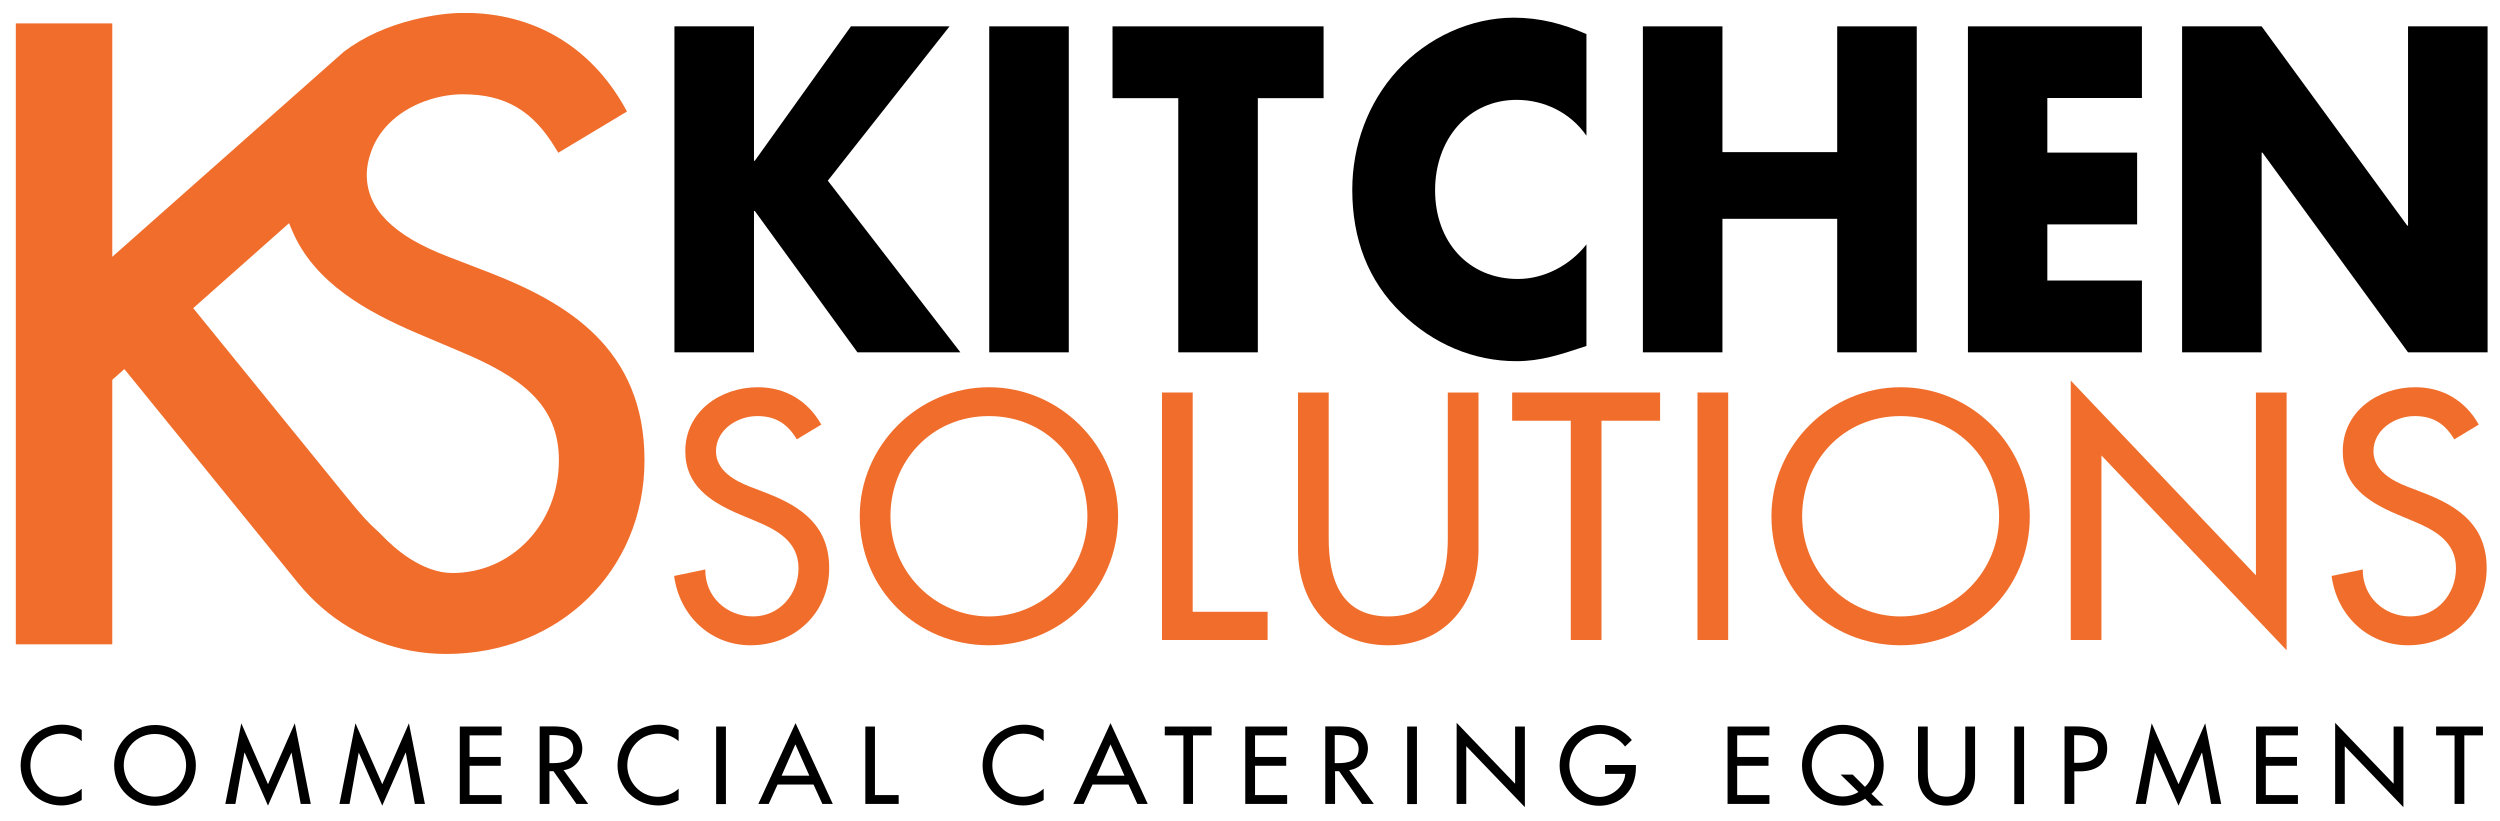 <?xml version="1.0" encoding="utf-8"?>
<!-- Generator: Adobe Illustrator 28.1.0, SVG Export Plug-In . SVG Version: 6.00 Build 0)  -->
<svg version="1.1" id="Layer_1" xmlns="http://www.w3.org/2000/svg" xmlns:xlink="http://www.w3.org/1999/xlink" x="0px" y="0px"
	 viewBox="0 0 161.21 52.93" style="enable-background:new 0 0 161.21 52.93;" xml:space="preserve">
<style type="text/css">
	.st0{clip-path:url(#SVGID_00000029034114682876744060000012738697811087515062_);}
	.st1{clip-path:url(#SVGID_00000029034114682876744060000012738697811087515062_);fill:#F06D2B;}
</style>
<g>
	<polygon points="54.87,1.7 61.23,1.7 53.38,11.65 61.93,22.72 55.29,22.72 48.67,13.6 48.62,13.6 48.62,22.72 43.49,22.72 
		43.49,1.7 48.62,1.7 48.62,10.37 48.67,10.37 	"/>
	<rect x="63.79" y="1.7" width="5.13" height="21.02"/>
	<polygon points="81.11,22.72 75.98,22.72 75.98,6.33 71.74,6.33 71.74,1.7 85.35,1.7 85.35,6.33 81.11,6.33 	"/>
	<g>
		<defs>
			<rect id="SVGID_1_" x="1.02" y="0.84" width="159.38" height="51.22"/>
		</defs>
		<clipPath id="SVGID_00000178169525102264923590000001851860213613803447_">
			<use xlink:href="#SVGID_1_"  style="overflow:visible;"/>
		</clipPath>
		<path style="clip-path:url(#SVGID_00000178169525102264923590000001851860213613803447_);" d="M102.3,8.75
			c-1.05-1.51-2.75-2.31-4.5-2.31c-3.14,0-5.26,2.56-5.26,5.83c0,3.32,2.15,5.72,5.34,5.72c1.67,0,3.35-0.86,4.42-2.23v6.55
			c-1.7,0.56-2.93,0.98-4.53,0.98c-2.74,0-5.36-1.11-7.4-3.1c-2.17-2.09-3.17-4.82-3.17-7.95c0-2.87,1.02-5.63,2.91-7.7
			c1.93-2.12,4.73-3.4,7.51-3.4c1.65,0,3.17,0.39,4.68,1.06V8.75z"/>
		<polygon style="clip-path:url(#SVGID_00000178169525102264923590000001851860213613803447_);" points="118.47,9.81 118.47,1.7 
			123.6,1.7 123.6,22.72 118.47,22.72 118.47,14.11 111.07,14.11 111.07,22.72 105.94,22.72 105.94,1.7 111.07,1.7 111.07,9.81 		
			"/>
		<polygon style="clip-path:url(#SVGID_00000178169525102264923590000001851860213613803447_);" points="132.02,6.32 132.02,9.84 
			137.81,9.84 137.81,14.47 132.02,14.47 132.02,18.09 138.12,18.09 138.12,22.72 126.9,22.72 126.9,1.7 138.12,1.7 138.12,6.32 		
			"/>
		<polygon style="clip-path:url(#SVGID_00000178169525102264923590000001851860213613803447_);" points="140.71,1.7 145.84,1.7 
			155.23,14.55 155.28,14.55 155.28,1.7 160.41,1.7 160.41,22.72 155.28,22.72 145.89,9.84 145.84,9.84 145.84,22.72 140.71,22.72 
					"/>
		<path style="clip-path:url(#SVGID_00000178169525102264923590000001851860213613803447_);fill:#F06D2B;" d="M51.38,28.33
			c-0.59-0.99-1.35-1.5-2.55-1.5c-1.27,0-2.66,0.87-2.66,2.27c0,1.25,1.22,1.91,2.21,2.29l1.14,0.44c2.26,0.89,3.95,2.14,3.95,4.81
			c0,2.9-2.24,4.97-5.08,4.97c-2.57,0-4.58-1.91-4.92-4.47l2.01-0.42c-0.02,1.76,1.37,3.03,3.08,3.03c1.71,0,2.93-1.44,2.93-3.11
			c0-1.71-1.37-2.46-2.74-3.03l-1.1-0.46c-1.81-0.78-3.46-1.82-3.46-4.05c0-2.58,2.28-4.13,4.68-4.13c1.77,0,3.23,0.87,4.09,2.41
			L51.38,28.33z"/>
		<path style="clip-path:url(#SVGID_00000178169525102264923590000001851860213613803447_);fill:#F06D2B;" d="M72.1,33.29
			c0,4.74-3.73,8.32-8.33,8.32c-4.6,0-8.33-3.57-8.33-8.32c0-4.57,3.78-8.32,8.33-8.32C68.32,24.97,72.1,28.72,72.1,33.29
			 M70.12,33.29c0-3.52-2.62-6.46-6.35-6.46c-3.73,0-6.35,2.94-6.35,6.46c0,3.64,2.91,6.46,6.35,6.46
			C67.21,39.75,70.12,36.93,70.12,33.29"/>
		<polygon style="clip-path:url(#SVGID_00000178169525102264923590000001851860213613803447_);fill:#F06D2B;" points="76.91,39.45 
			81.74,39.45 81.74,41.27 74.93,41.27 74.93,25.31 76.91,25.31 		"/>
		<path style="clip-path:url(#SVGID_00000178169525102264923590000001851860213613803447_);fill:#F06D2B;" d="M85.68,25.31v9.42
			c0,2.6,0.78,5.02,3.84,5.02c3.06,0,3.84-2.41,3.84-5.02v-9.42h1.98v10.1c0,3.51-2.17,6.2-5.82,6.2c-3.65,0-5.82-2.69-5.82-6.2
			v-10.1H85.68z"/>
		<polygon style="clip-path:url(#SVGID_00000178169525102264923590000001851860213613803447_);fill:#F06D2B;" points="103.27,41.27 
			101.29,41.27 101.29,27.13 97.51,27.13 97.51,25.31 107.05,25.31 107.05,27.13 103.27,27.13 		"/>
		
			<rect x="109.46" y="25.31" style="clip-path:url(#SVGID_00000178169525102264923590000001851860213613803447_);fill:#F06D2B;" width="1.98" height="15.96"/>
		<path style="clip-path:url(#SVGID_00000178169525102264923590000001851860213613803447_);fill:#F06D2B;" d="M130.89,33.29
			c0,4.74-3.73,8.32-8.33,8.32c-4.6,0-8.33-3.57-8.33-8.32c0-4.57,3.78-8.32,8.33-8.32C127.12,24.97,130.89,28.72,130.89,33.29
			 M128.91,33.29c0-3.52-2.62-6.46-6.35-6.46c-3.73,0-6.35,2.94-6.35,6.46c0,3.64,2.91,6.46,6.35,6.46
			C126,39.75,128.91,36.93,128.91,33.29"/>
		<polygon style="clip-path:url(#SVGID_00000178169525102264923590000001851860213613803447_);fill:#F06D2B;" points="133.53,24.54 
			145.47,37.1 145.47,25.31 147.45,25.31 147.45,41.93 135.51,29.37 135.51,41.27 133.53,41.27 		"/>
		<path style="clip-path:url(#SVGID_00000178169525102264923590000001851860213613803447_);fill:#F06D2B;" d="M158.26,28.33
			c-0.59-0.99-1.35-1.5-2.55-1.5c-1.27,0-2.66,0.87-2.66,2.27c0,1.25,1.22,1.91,2.21,2.29l1.14,0.44c2.26,0.89,3.95,2.14,3.95,4.81
			c0,2.9-2.23,4.97-5.08,4.97c-2.58,0-4.58-1.91-4.92-4.47l2.01-0.42c-0.02,1.76,1.37,3.03,3.08,3.03c1.71,0,2.93-1.44,2.93-3.11
			c0-1.71-1.37-2.46-2.74-3.03l-1.1-0.46c-1.81-0.78-3.46-1.82-3.46-4.05c0-2.58,2.28-4.13,4.68-4.13c1.77,0,3.23,0.87,4.09,2.41
			L158.26,28.33z"/>
		<path style="clip-path:url(#SVGID_00000178169525102264923590000001851860213613803447_);" d="M5.28,47.8
			c-0.36-0.32-0.85-0.49-1.33-0.49c-1.13,0-1.99,0.93-1.99,2.04c0,1.09,0.85,2.03,1.97,2.03c0.49,0,0.97-0.19,1.34-0.52v0.73
			c-0.39,0.22-0.88,0.35-1.32,0.35c-1.43,0-2.62-1.13-2.62-2.58c0-1.47,1.19-2.63,2.67-2.63c0.44,0,0.89,0.11,1.27,0.34V47.8z"/>
		<path style="clip-path:url(#SVGID_00000178169525102264923590000001851860213613803447_);" d="M12.63,49.35
			c0,1.48-1.18,2.61-2.63,2.61c-1.45,0-2.64-1.12-2.64-2.61c0-1.43,1.19-2.6,2.64-2.6C11.44,46.74,12.63,47.91,12.63,49.35
			 M12,49.35c0-1.1-0.83-2.02-2.01-2.02c-1.18,0-2.01,0.92-2.01,2.02c0,1.14,0.92,2.02,2.01,2.02C11.08,51.37,12,50.49,12,49.35"/>
		<polygon style="clip-path:url(#SVGID_00000178169525102264923590000001851860213613803447_);" points="15.78,48.54 15.76,48.54 
			15.18,51.84 14.53,51.84 15.56,46.64 17.28,50.57 19.01,46.64 20.04,51.84 19.39,51.84 18.8,48.54 18.79,48.54 17.28,51.95 		"/>
		<polygon style="clip-path:url(#SVGID_00000178169525102264923590000001851860213613803447_);" points="23.14,48.54 23.13,48.54 
			22.54,51.84 21.89,51.84 22.92,46.64 24.65,50.57 26.37,46.64 27.4,51.84 26.75,51.84 26.17,48.54 26.15,48.54 24.65,51.95 		"/>
		<polygon style="clip-path:url(#SVGID_00000178169525102264923590000001851860213613803447_);" points="29.65,46.85 32.35,46.85 
			32.35,47.42 30.28,47.42 30.28,48.81 32.29,48.81 32.29,49.38 30.28,49.38 30.28,51.27 32.35,51.27 32.35,51.84 29.65,51.84 		"/>
		<path style="clip-path:url(#SVGID_00000178169525102264923590000001851860213613803447_);" d="M37.93,51.84h-0.76l-1.48-2.11
			h-0.26v2.11H34.8v-5h0.76c0.45,0,0.93,0.01,1.33,0.23c0.42,0.24,0.66,0.72,0.66,1.19c0,0.71-0.48,1.31-1.21,1.4L37.93,51.84z
			 M35.43,49.21h0.2c0.64,0,1.34-0.12,1.34-0.91c0-0.78-0.75-0.9-1.37-0.9h-0.17V49.21z"/>
		<path style="clip-path:url(#SVGID_00000178169525102264923590000001851860213613803447_);" d="M43.77,47.8
			c-0.36-0.32-0.85-0.49-1.33-0.49c-1.13,0-1.99,0.93-1.99,2.04c0,1.09,0.85,2.03,1.97,2.03c0.49,0,0.97-0.19,1.34-0.52v0.73
			c-0.39,0.22-0.88,0.35-1.32,0.35c-1.43,0-2.62-1.13-2.62-2.58c0-1.47,1.19-2.63,2.67-2.63c0.44,0,0.89,0.11,1.27,0.34V47.8z"/>
		
			<rect x="46.18" y="46.85" style="clip-path:url(#SVGID_00000178169525102264923590000001851860213613803447_);" width="0.63" height="5"/>
		<path style="clip-path:url(#SVGID_00000178169525102264923590000001851860213613803447_);" d="M50.14,50.59l-0.57,1.25h-0.67
			l2.4-5.21l2.4,5.21h-0.67l-0.57-1.25H50.14z M51.29,48l-0.89,2.02h1.79L51.29,48z"/>
		<polygon style="clip-path:url(#SVGID_00000178169525102264923590000001851860213613803447_);" points="56.42,51.27 57.95,51.27 
			57.95,51.84 55.8,51.84 55.8,46.85 56.42,46.85 		"/>
		<path style="clip-path:url(#SVGID_00000178169525102264923590000001851860213613803447_);" d="M67.31,47.8
			c-0.36-0.32-0.85-0.49-1.33-0.49c-1.13,0-1.99,0.93-1.99,2.04c0,1.09,0.85,2.03,1.97,2.03c0.49,0,0.97-0.19,1.34-0.52v0.73
			c-0.39,0.22-0.88,0.35-1.32,0.35c-1.43,0-2.62-1.13-2.62-2.58c0-1.47,1.19-2.63,2.67-2.63c0.44,0,0.89,0.11,1.27,0.34V47.8z"/>
		<path style="clip-path:url(#SVGID_00000178169525102264923590000001851860213613803447_);" d="M70.45,50.59l-0.57,1.25h-0.67
			l2.4-5.21l2.4,5.21h-0.67l-0.57-1.25H70.45z M71.61,48l-0.89,2.02h1.79L71.61,48z"/>
		<polygon style="clip-path:url(#SVGID_00000178169525102264923590000001851860213613803447_);" points="76.93,51.84 76.31,51.84 
			76.31,47.42 75.11,47.42 75.11,46.85 78.13,46.85 78.13,47.42 76.93,47.42 		"/>
		<polygon style="clip-path:url(#SVGID_00000178169525102264923590000001851860213613803447_);" points="80.3,46.85 83,46.85 
			83,47.42 80.93,47.42 80.93,48.81 82.94,48.81 82.94,49.38 80.93,49.38 80.93,51.27 83,51.27 83,51.84 80.3,51.84 		"/>
		<path style="clip-path:url(#SVGID_00000178169525102264923590000001851860213613803447_);" d="M88.59,51.84h-0.76l-1.48-2.11
			h-0.26v2.11h-0.63v-5h0.76c0.45,0,0.93,0.01,1.33,0.23c0.42,0.24,0.66,0.72,0.66,1.19c0,0.71-0.48,1.31-1.21,1.4L88.59,51.84z
			 M86.08,49.21h0.2c0.64,0,1.33-0.12,1.33-0.91c0-0.78-0.75-0.9-1.37-0.9h-0.17V49.21z"/>
		
			<rect x="90.74" y="46.85" style="clip-path:url(#SVGID_00000178169525102264923590000001851860213613803447_);" width="0.63" height="5"/>
		<polygon style="clip-path:url(#SVGID_00000178169525102264923590000001851860213613803447_);" points="93.93,46.61 97.7,50.54 
			97.7,46.85 98.33,46.85 98.33,52.05 94.55,48.12 94.55,51.84 93.93,51.84 		"/>
		<path style="clip-path:url(#SVGID_00000178169525102264923590000001851860213613803447_);" d="M105.49,49.33v0.2
			c0,1.37-0.97,2.43-2.38,2.43c-1.41,0-2.54-1.21-2.54-2.59c0-1.44,1.16-2.62,2.61-2.62c0.78,0,1.55,0.35,2.05,0.97l-0.44,0.42
			c-0.36-0.49-0.97-0.82-1.58-0.82c-1.13,0-2.01,0.91-2.01,2.03c0,1.05,0.86,2.04,1.95,2.04c0.78,0,1.62-0.67,1.65-1.49h-1.3v-0.57
			H105.49z"/>
		<polygon style="clip-path:url(#SVGID_00000178169525102264923590000001851860213613803447_);" points="111.4,46.85 114.1,46.85 
			114.1,47.42 112.02,47.42 112.02,48.81 114.04,48.81 114.04,49.38 112.02,49.38 112.02,51.27 114.1,51.27 114.1,51.84 
			111.4,51.84 		"/>
		<path style="clip-path:url(#SVGID_00000178169525102264923590000001851860213613803447_);" d="M120.71,51.95l-0.44-0.45
			c-0.41,0.29-0.95,0.45-1.43,0.45c-1.45,0-2.64-1.12-2.64-2.6c0-1.43,1.2-2.61,2.64-2.61s2.63,1.17,2.63,2.61
			c0,0.71-0.29,1.38-0.79,1.84l0.78,0.76H120.71z M120.26,50.74c0.39-0.35,0.59-0.92,0.59-1.4c0-1.1-0.83-2.02-2.01-2.02
			c-1.18,0-2.01,0.92-2.01,2.02c0,1.14,0.92,2.02,2.01,2.02c0.31,0,0.69-0.09,1-0.29l-1.15-1.12h0.78L120.26,50.74z"/>
		<path style="clip-path:url(#SVGID_00000178169525102264923590000001851860213613803447_);" d="M124.31,46.85v2.95
			c0,0.82,0.24,1.57,1.21,1.57c0.97,0,1.21-0.76,1.21-1.57v-2.95h0.63v3.16c0,1.1-0.69,1.94-1.84,1.94c-1.15,0-1.84-0.84-1.84-1.94
			v-3.16H124.31z"/>
		
			<rect x="129.89" y="46.85" style="clip-path:url(#SVGID_00000178169525102264923590000001851860213613803447_);" width="0.63" height="5"/>
		<path style="clip-path:url(#SVGID_00000178169525102264923590000001851860213613803447_);" d="M133.76,51.84h-0.63v-5h0.72
			c1.55,0,2.03,0.53,2.03,1.44c0,1.05-0.81,1.46-1.76,1.46h-0.36V51.84z M133.76,49.19h0.2c0.64,0,1.33-0.12,1.33-0.91
			c0-0.78-0.75-0.87-1.37-0.87h-0.17V49.19z"/>
		<polygon style="clip-path:url(#SVGID_00000178169525102264923590000001851860213613803447_);" points="138.97,48.54 138.96,48.54 
			138.37,51.84 137.72,51.84 138.75,46.64 140.48,50.57 142.2,46.64 143.23,51.84 142.58,51.84 142,48.54 141.98,48.54 
			140.48,51.95 		"/>
		<polygon style="clip-path:url(#SVGID_00000178169525102264923590000001851860213613803447_);" points="145.48,46.85 148.18,46.85 
			148.18,47.42 146.11,47.42 146.11,48.81 148.12,48.81 148.12,49.38 146.11,49.38 146.11,51.27 148.18,51.27 148.18,51.84 
			145.48,51.84 		"/>
		<polygon style="clip-path:url(#SVGID_00000178169525102264923590000001851860213613803447_);" points="150.58,46.61 154.35,50.54 
			154.35,46.85 154.98,46.85 154.98,52.05 151.2,48.12 151.2,51.84 150.58,51.84 		"/>
		<polygon style="clip-path:url(#SVGID_00000178169525102264923590000001851860213613803447_);" points="158.91,51.84 158.28,51.84 
			158.28,47.42 157.09,47.42 157.09,46.85 160.11,46.85 160.11,47.42 158.91,47.42 		"/>
		<path style="clip-path:url(#SVGID_00000178169525102264923590000001851860213613803447_);fill:#F06D2B;" d="M8.02,23.8
			l11.22,13.82c1.86,2.28,4.43,3.82,7.25,4.34c0.76,0.14,1.52,0.21,2.27,0.21c7.3,0,12.8-5.37,12.8-12.49c0-7.21-5-10.14-9.89-12.06
			l-2.8-1.08c-3.51-1.35-5.22-3.07-5.22-5.27c0-0.47,0.09-0.96,0.28-1.49c0.55-1.56,1.93-2.78,3.78-3.36
			c0.7-0.22,1.42-0.34,2.14-0.34c2.73,0,4.52,1.05,5.99,3.51L36,9.85l4.43-2.66L40.27,6.9c-2.2-3.91-5.86-6.07-10.32-6.07
			c-0.98,0-2.05,0.14-3.27,0.44c-1.71,0.42-3.22,1.1-4.49,2.05L7.24,16.56V1.51H1.02v40.04h6.22V24.49L8.02,23.8z M29.17,36.95
			c-1.98,0-3.79-1.65-4.48-2.37c-0.21-0.21-0.36-0.36-0.51-0.49c-0.38-0.36-0.75-0.7-1.91-2.14l-9.81-12.08l6.18-5.48l0.2,0.48
			c1.44,3.39,4.84,5.23,7.99,6.59l2.69,1.14c4.03,1.67,6.52,3.44,6.52,7.08C36.04,33.75,33.02,36.95,29.17,36.95"/>
	</g>
</g>
</svg>
